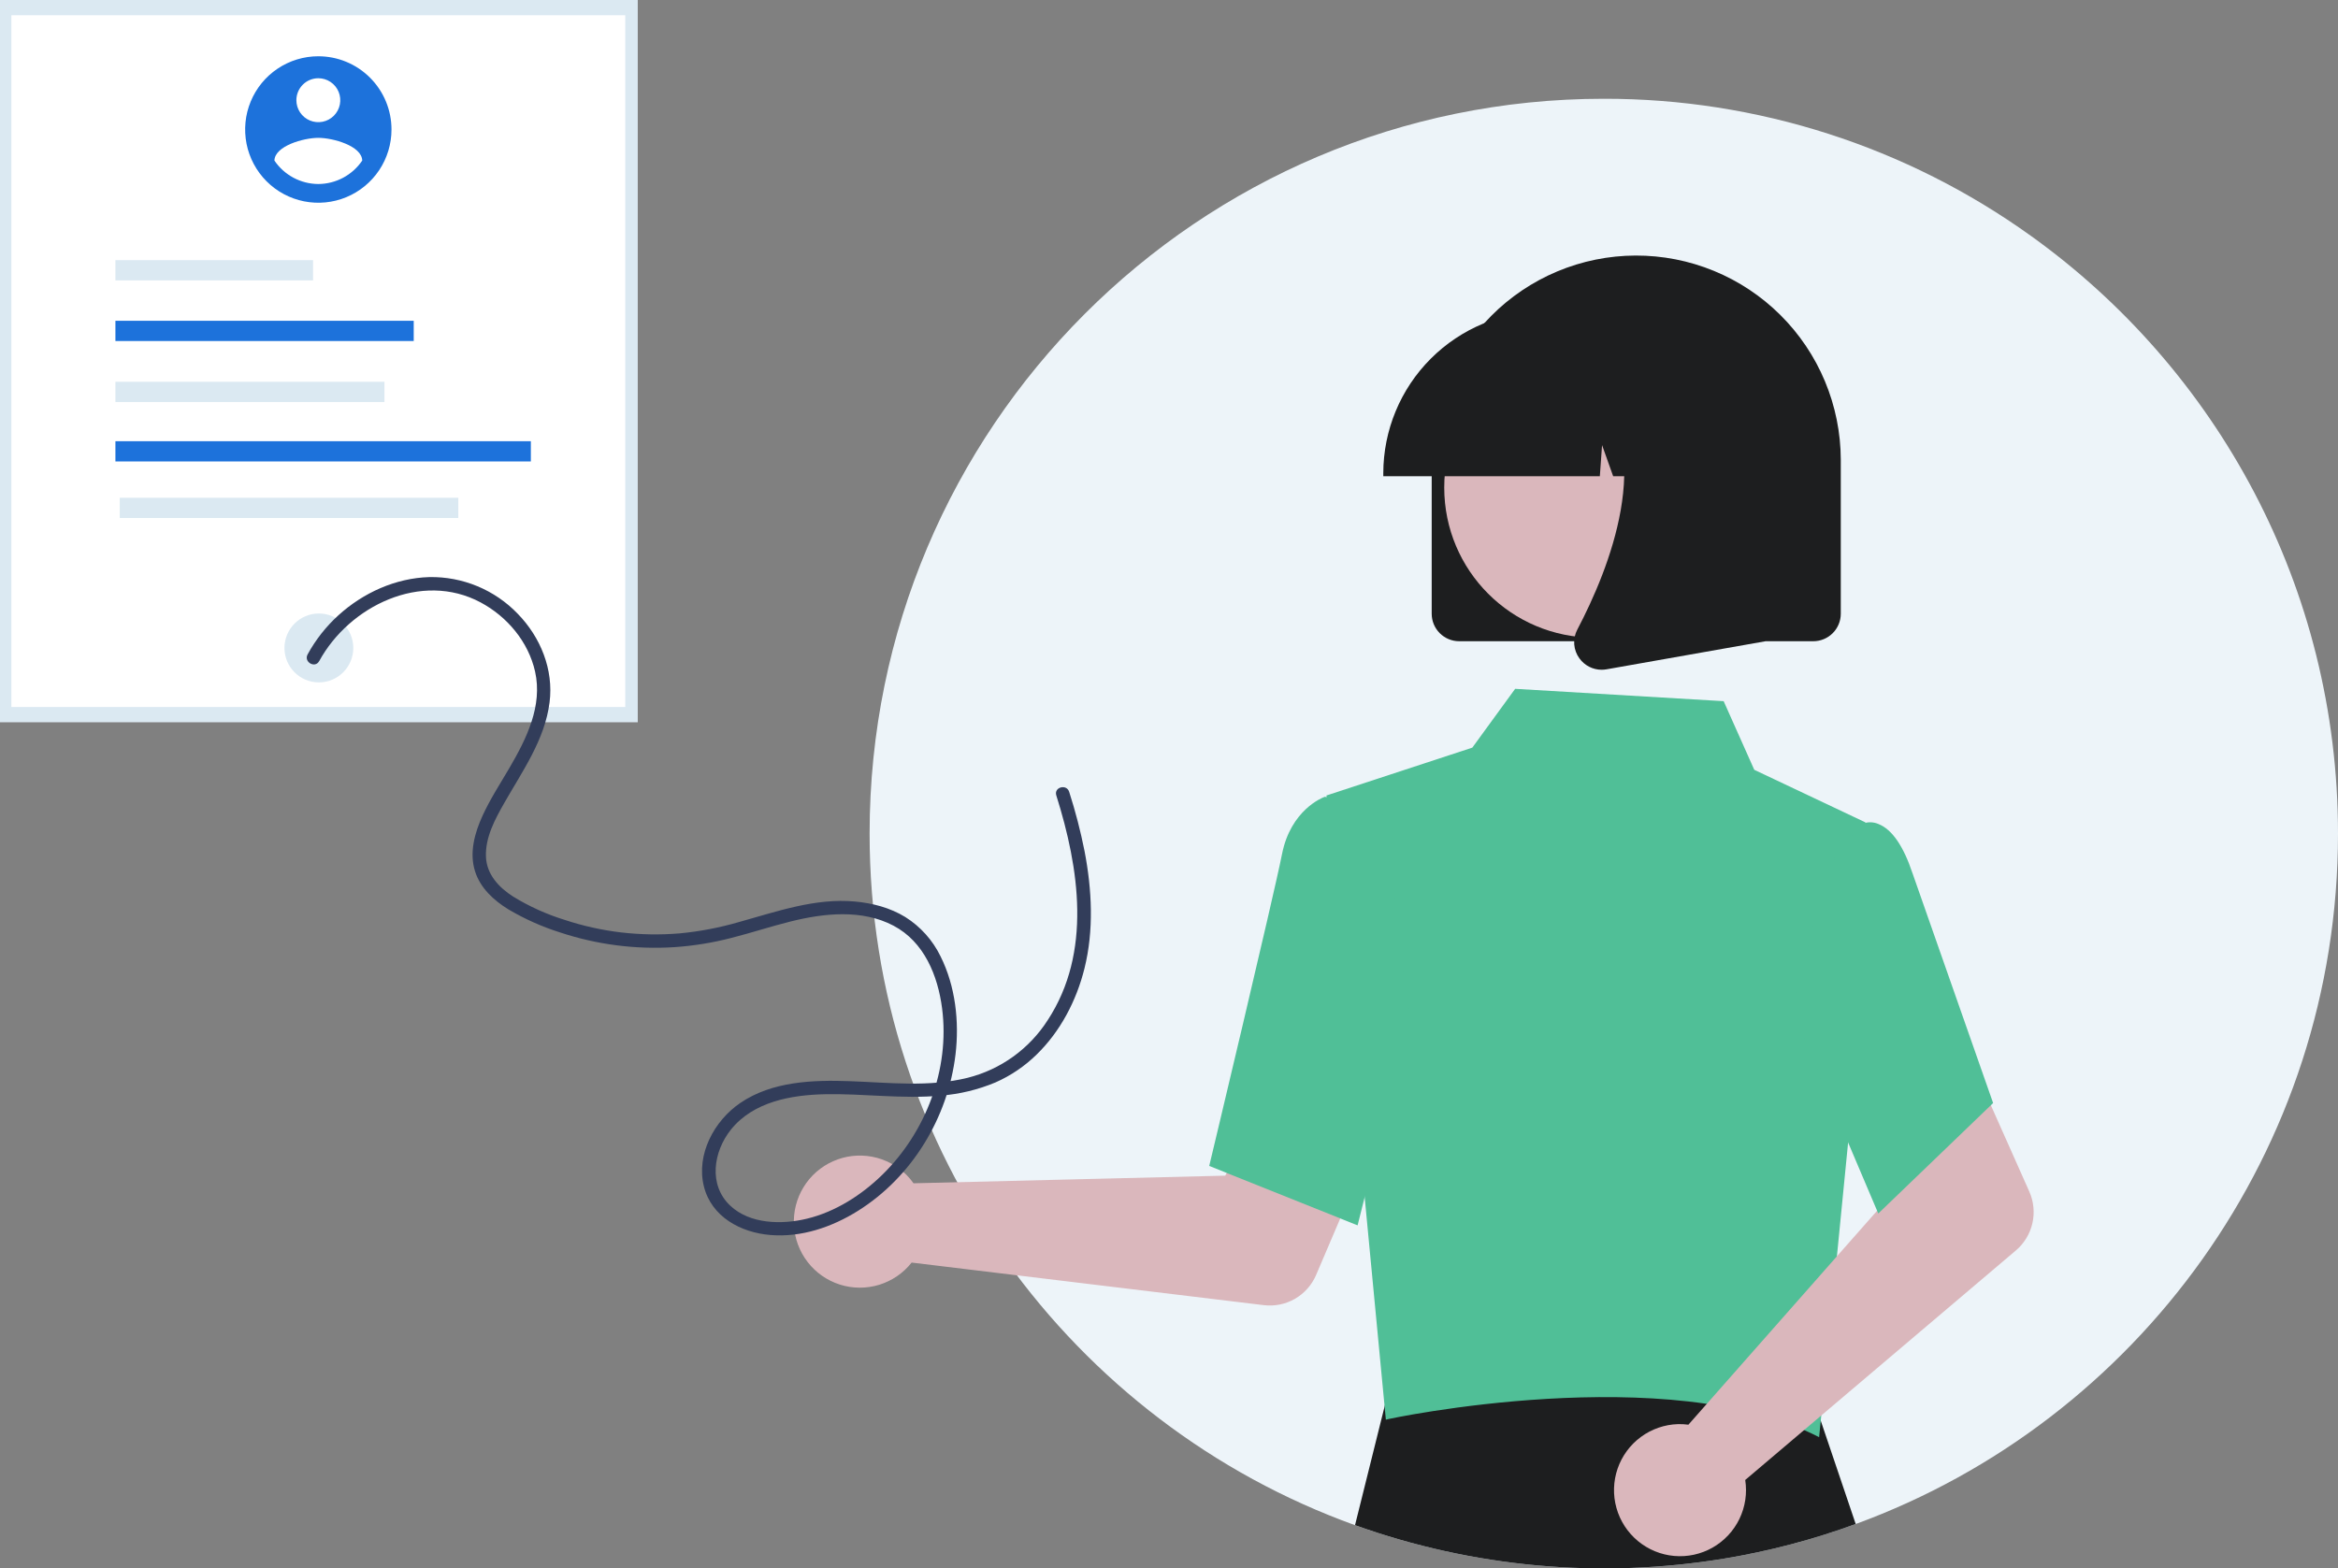 <svg width="617" height="414" viewBox="0 0 617 414" fill="none" xmlns="http://www.w3.org/2000/svg">
<rect x="0" y="0" width="617" height="414" fill="#808080" stroke="none"/>
<g clip-path="url(#clip0_509_15463)">
<path d="M617.001 220.036C617.001 303.776 563.982 375.126 489.721 402.275C478.424 406.413 466.763 409.477 454.892 411.427C422.234 416.789 388.751 413.744 357.592 402.581C282.861 375.655 229.455 304.064 229.49 219.995C229.49 112.914 316.24 26.07 423.245 26.07C463.686 26.012 503.123 38.677 535.982 62.277C585.037 97.462 617.001 155.01 617.001 220.036Z" fill="#EDF4F9"/>
<path d="M489.721 402.27C478.424 406.409 466.763 409.473 454.892 411.422C422.234 416.784 388.75 413.74 357.592 402.576L366.54 366.634L367.08 364.477L385.34 364.547L477.074 364.876L478.248 368.35L489.721 402.27Z" fill="#1D1E1F"/>
<path d="M168.303 0H0V190.647H168.303V0Z" fill="#DBE9F2"/>
<path d="M165.008 4.031H3V186.613H165.008V4.031Z" fill="white"/>
<path d="M84.152 180.12C89.167 180.12 93.233 176.049 93.233 171.029C93.233 166.008 89.167 161.938 84.152 161.938C79.136 161.938 75.07 166.008 75.07 171.029C75.07 176.049 79.136 180.12 84.152 180.12Z" fill="#DBE9F2"/>
<path d="M82.618 68.664H30.459V74.006H82.618V68.664Z" fill="#DBE9F2"/>
<path d="M109.182 84.672H30.459V90.014H109.182V84.672Z" fill="#1D72DB"/>
<path d="M101.454 100.773H30.459V106.115H101.454V100.773Z" fill="#DBE9F2"/>
<path d="M140.091 116.461H30.459V121.803H140.091V116.461Z" fill="#1D72DB"/>
<path d="M120.945 131.391H31.598V136.732H120.945V131.391Z" fill="#DBE9F2"/>
<path d="M239.322 310.22C239.962 310.878 240.549 311.586 241.078 312.336L323.341 310.321L332.938 292.766L361.297 303.802L347.323 336.533C346.194 339.177 344.239 341.383 341.751 342.821C339.263 344.258 336.377 344.848 333.525 344.504L240.581 333.264C238.389 336.042 235.403 338.087 232.022 339.125C228.641 340.164 225.023 340.147 221.652 339.077C218.28 338.008 215.314 335.936 213.147 333.137C210.98 330.339 209.716 326.946 209.522 323.41C209.329 319.875 210.215 316.364 212.063 313.345C213.911 310.326 216.633 307.942 219.868 306.51C223.103 305.077 226.696 304.665 230.171 305.327C233.645 305.989 236.836 307.695 239.319 310.217L239.322 310.22Z" fill="#DAB7BC"/>
<path d="M350.045 209.975L388.543 197.344L399.85 181.82L454.874 185.08L462.953 203.195L492.293 217.074L487.784 300.905L480.07 379.359C440.404 358.797 366.377 374.474 365.729 374.729L350.045 209.975Z" fill="#50BF97"/>
<path d="M358.274 323.443L319.115 307.759L319.282 307.062C319.45 306.356 336.116 236.636 338.329 225.432C340.634 213.76 349.057 210.532 349.414 210.401L349.676 210.305L365.173 215.027L371.979 268.562L358.274 323.443Z" fill="#50BF97"/>
<path d="M442.824 375.906C443.742 375.884 444.661 375.935 445.571 376.057L500.026 314.299L493.692 295.322L521.057 282.008L535.533 314.519C536.702 317.146 536.989 320.081 536.35 322.885C535.712 325.688 534.182 328.209 531.99 330.068L460.565 390.651C461.109 394.15 460.576 397.731 459.038 400.919C457.499 404.108 455.027 406.751 451.951 408.499C448.875 410.246 445.34 411.015 441.817 410.702C438.294 410.39 434.95 409.011 432.229 406.749C429.507 404.487 427.539 401.45 426.584 398.04C425.629 394.631 425.734 391.012 426.884 387.663C428.035 384.315 430.176 381.397 433.023 379.297C435.871 377.196 439.289 376.014 442.824 375.906Z" fill="#DAB7BC"/>
<path d="M495.679 320.314L472.963 266.823L481.823 229.564L491.369 217.49C492.068 217.191 492.822 217.04 493.582 217.047C494.343 217.054 495.093 217.219 495.787 217.531C499.309 218.95 502.304 223.297 504.698 230.453L525.987 291.158L495.679 320.314Z" fill="#50BF97"/>
<path d="M377.825 161.998V121.671C377.801 114.574 379.174 107.543 381.865 100.978C384.556 94.412 388.512 88.442 393.508 83.407C398.504 78.373 404.442 74.373 410.982 71.635C417.522 68.898 424.537 67.477 431.626 67.453C438.714 67.43 445.738 68.804 452.296 71.498C458.855 74.192 464.818 78.153 469.848 83.154C474.877 88.156 478.872 94.1 481.607 100.647C484.341 107.194 485.761 114.216 485.784 121.313C485.785 121.432 485.785 121.552 485.784 121.671V161.998C485.782 163.923 485.018 165.768 483.658 167.129C482.299 168.489 480.456 169.255 478.533 169.257H385.076C383.153 169.255 381.31 168.489 379.951 167.129C378.591 165.768 377.827 163.923 377.825 161.998Z" fill="#1D1E1F"/>
<path d="M420.711 168.316C442.568 168.316 460.287 150.578 460.287 128.697C460.287 106.816 442.568 89.078 420.711 89.078C398.854 89.078 381.135 106.816 381.135 128.697C381.135 150.578 398.854 168.316 420.711 168.316Z" fill="#DAB7BC"/>
<path d="M365.053 124.895C365.065 113.562 369.568 102.697 377.574 94.683C385.579 86.669 396.432 82.161 407.753 82.148H415.811C427.132 82.161 437.985 86.669 445.99 94.683C453.995 102.697 458.498 113.562 458.511 124.895V125.702H441.484L435.676 109.421L434.515 125.702H425.716L422.787 117.488L422.199 125.702H365.053V124.895Z" fill="#1D1E1F"/>
<path d="M416.817 173.791C416.018 172.707 415.54 171.42 415.44 170.076C415.339 168.733 415.62 167.389 416.249 166.198C424.787 149.941 436.74 119.902 420.874 101.376L419.736 100.047H465.801V169.281L423.955 176.672C423.531 176.747 423.102 176.785 422.672 176.785C421.53 176.785 420.403 176.514 419.386 175.994C418.369 175.474 417.489 174.719 416.82 173.792L416.817 173.791Z" fill="#1D1E1F"/>
<path d="M84.006 14.852C80.186 14.851 76.453 15.985 73.277 18.109C70.101 20.233 67.626 23.252 66.164 26.785C64.702 30.317 64.319 34.204 65.064 37.955C65.809 41.705 67.648 45.15 70.349 47.853C73.049 50.557 76.49 52.399 80.236 53.145C83.982 53.891 87.865 53.508 91.394 52.045C94.923 50.582 97.939 48.104 100.061 44.925C102.183 41.746 103.316 38.009 103.316 34.185V34.184C103.316 31.645 102.817 29.131 101.846 26.786C100.876 24.44 99.453 22.309 97.66 20.514C95.867 18.719 93.738 17.295 91.395 16.323C89.052 15.352 86.541 14.852 84.005 14.852H84.006ZM84.006 20.651C85.152 20.651 86.272 20.991 87.224 21.628C88.177 22.265 88.919 23.171 89.358 24.231C89.796 25.29 89.911 26.456 89.688 27.581C89.464 28.706 88.912 29.74 88.102 30.551C87.292 31.362 86.26 31.914 85.136 32.138C84.012 32.361 82.847 32.247 81.789 31.808C80.731 31.369 79.826 30.625 79.189 29.672C78.553 28.718 78.213 27.597 78.213 26.45C78.213 24.912 78.823 23.437 79.91 22.349C80.996 21.262 82.469 20.651 84.006 20.651ZM84.006 48.571C81.717 48.56 79.466 47.991 77.447 46.912C75.427 45.834 73.702 44.278 72.419 42.38C72.512 38.514 80.144 36.386 84.006 36.386C87.868 36.386 95.5 38.514 95.593 42.38C94.309 44.277 92.583 45.831 90.564 46.91C88.545 47.988 86.294 48.558 84.006 48.571Z" fill="#1D72DB"/>
<path d="M84.229 174.518C92.185 159.923 111.243 150.68 126.834 159.011C133.851 162.76 139.43 169.393 141.2 177.232C143.255 186.338 138.925 195.021 134.455 202.672C132.029 206.825 129.371 210.893 127.363 215.273C125.284 219.808 123.798 225.051 125.363 229.985C126.772 234.431 130.305 237.664 134.175 240.04C138.445 242.564 142.987 244.595 147.715 246.094C157.445 249.334 167.709 250.663 177.943 250.009C183.03 249.664 188.073 248.847 193.009 247.571C198.26 246.231 203.413 244.533 208.672 243.222C217.454 241.038 227.466 239.953 235.793 244.339C243.882 248.601 247.503 257.516 248.622 266.189C250.69 282.203 244.347 298.822 232.895 310.036C227.401 315.417 220.487 319.862 212.956 321.681C206.385 323.268 197.948 323.166 192.719 318.249C186.884 312.761 188.257 303.961 192.891 298.17C198.807 290.783 208.828 289.008 217.771 288.828C227.943 288.624 238.107 290.14 248.274 289.198C253.236 288.811 258.105 287.635 262.698 285.714C266.736 283.936 270.419 281.441 273.569 278.35C279.846 272.246 284.079 264.113 286.184 255.657C288.718 245.489 288.166 234.802 286.199 224.588C285.15 219.322 283.8 214.12 282.154 209.008C281.475 206.851 278.073 207.774 278.757 209.946C284.816 229.18 288.195 251.421 276.488 269.279C271.643 276.852 264.096 282.291 255.384 284.486C245.252 287.007 234.62 285.761 224.32 285.386C214.525 285.03 203.77 285.415 195.374 291.125C188.486 295.809 183.669 304.719 185.751 313.13C187.758 321.241 195.545 325.356 203.332 325.989C211.504 326.656 219.544 323.91 226.407 319.617C240.682 310.687 250.174 294.982 252.16 278.331C253.195 269.655 252.142 260.309 248.211 252.434C246.14 248.171 242.917 244.575 238.907 242.053C234.909 239.599 230.29 238.392 225.652 237.964C215.114 236.993 204.989 240.615 194.993 243.385C189.886 244.868 184.652 245.869 179.358 246.373C174.221 246.799 169.054 246.715 163.933 246.121C158.852 245.521 153.844 244.409 148.986 242.8C144.226 241.327 139.668 239.264 135.419 236.66C131.67 234.26 128.428 230.823 128.243 226.139C128.043 221.06 130.601 216.309 133.034 212.027C137.841 203.568 143.779 195.295 145.033 185.393C146.131 176.731 142.649 168.193 136.637 162.015C133.623 158.879 129.996 156.4 125.981 154.733C121.966 153.065 117.651 152.246 113.305 152.326C104.385 152.581 95.844 156.465 89.283 162.429C86.028 165.389 83.29 168.871 81.18 172.733C80.093 174.726 83.134 176.507 84.222 174.512L84.229 174.518Z" fill="#323D5A"/>
</g>
<defs>
<clipPath id="clip0_509_15463">
<rect width="617" height="414" fill="white"/>
</clipPath>
</defs>
</svg>
